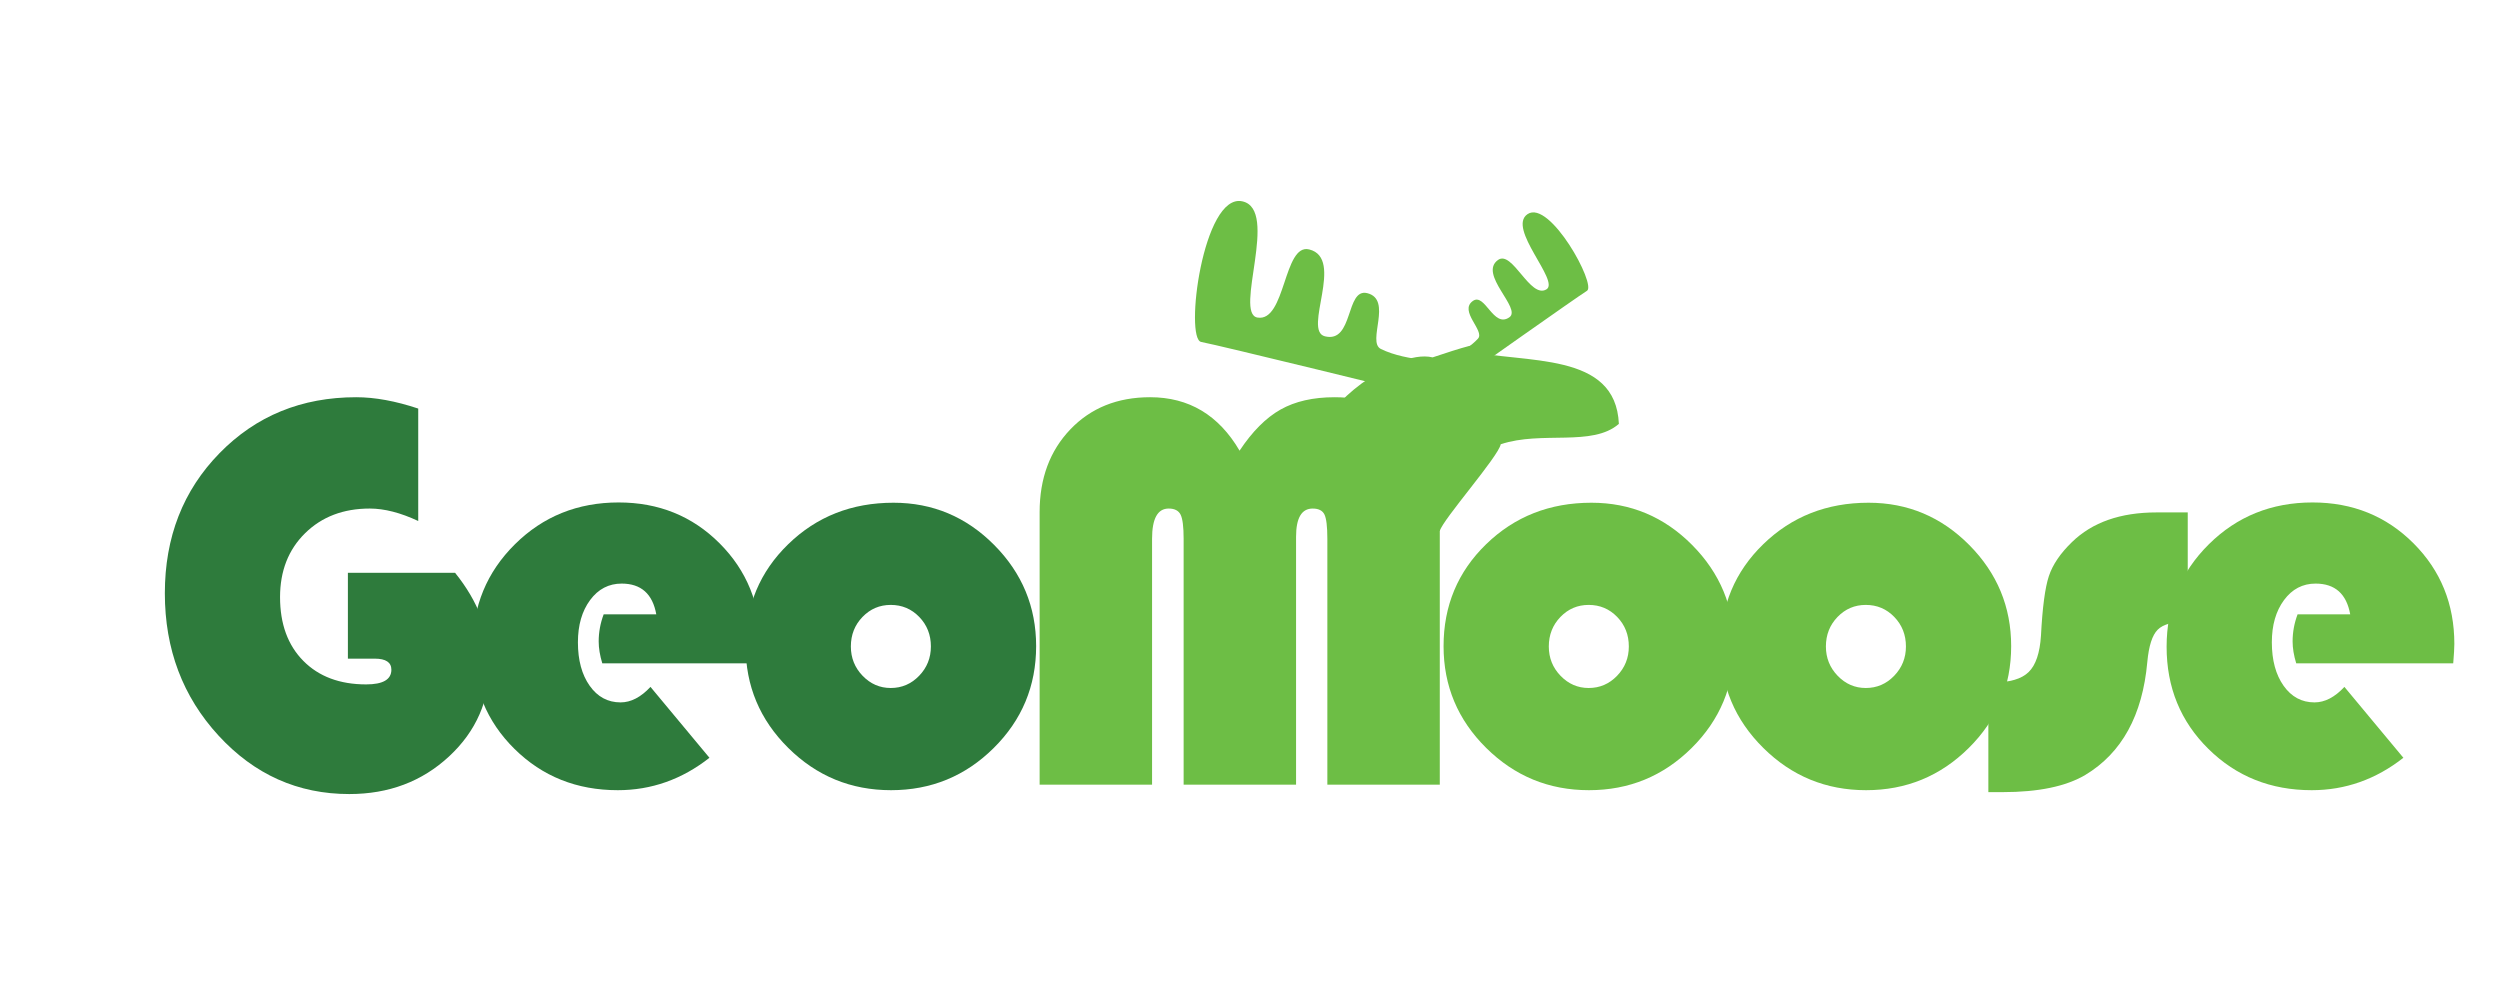 <?xml version="1.0"?>
 <!-- Generator: Adobe Illustrator 14.0.0, SVG Export Plug-In . SVG Version: 6.00 Build 43363) --> <svg version="1.1" id="Layer_1" xmlns="http://www.w3.org/2000/svg" xmlns:xlink="http://www.w3.org/1999/xlink" x="0px" y="0px" width="360" height="144" viewBox="0 0 360 144" enable-background="new 0 0 360 144" xml:space="preserve"> <g> <path fill="#2E7B3C" d="M50.096,82.481h15.433c3.323,4.122,4.985,8.468,4.985,13.04c0,5.318-1.948,9.784-5.842,13.398 c-3.895,3.616-8.687,5.424-14.376,5.424c-7.391,0-13.665-2.804-18.822-8.414c-5.158-5.609-7.736-12.441-7.736-20.497 c0-8.081,2.625-14.807,7.876-20.178c5.25-5.369,11.81-8.054,19.679-8.054c2.685,0,5.663,0.544,8.932,1.634v16.19 c-2.552-1.195-4.878-1.794-6.978-1.794c-3.802,0-6.906,1.184-9.312,3.549c-2.406,2.367-3.608,5.438-3.608,9.212 c0,3.854,1.116,6.913,3.349,9.172c2.233,2.26,5.25,3.39,9.053,3.39c2.418,0,3.629-0.705,3.629-2.113 c0-1.063-0.798-1.596-2.393-1.596h-3.869V82.481z"></path> <path fill="#2E7B3C" d="M109.339,95.521H86.729c-0.346-1.143-0.518-2.193-0.518-3.15c0-1.328,0.239-2.632,0.717-3.907h7.577 c-0.532-2.951-2.193-4.427-4.984-4.427c-1.861,0-3.376,0.791-4.546,2.373c-1.171,1.582-1.755,3.609-1.755,6.082 c0,2.578,0.565,4.664,1.695,6.26c1.129,1.596,2.612,2.393,4.446,2.393c1.489,0,2.924-0.744,4.307-2.232l8.494,10.208 c-3.961,3.11-8.361,4.666-13.199,4.666c-5.902,0-10.86-1.98-14.874-5.942c-4.015-3.96-6.022-8.865-6.022-14.715 c0-5.822,2.027-10.74,6.082-14.754c4.053-4.014,9.032-6.022,14.934-6.022c5.769,0,10.614,1.961,14.535,5.881 c3.921,3.923,5.882,8.754,5.882,14.496C109.499,93.315,109.445,94.246,109.339,95.521z"></path> <path fill="#2E7B3C" d="M128.665,72.393c5.637,0,10.468,2.027,14.496,6.082c4.028,4.054,6.042,8.912,6.042,14.574 c0,5.743-2.041,10.635-6.121,14.676s-9.006,6.062-14.774,6.062c-5.77,0-10.701-2.027-14.795-6.082 c-4.094-4.053-6.141-8.938-6.141-14.655c0-5.822,2.047-10.72,6.141-14.694C117.606,74.381,122.657,72.393,128.665,72.393z M128.267,87.107c-1.596,0-2.952,0.578-4.068,1.734c-1.117,1.157-1.675,2.574-1.675,4.248c0,1.648,0.564,3.057,1.695,4.227 c1.13,1.17,2.479,1.755,4.048,1.755c1.594,0,2.957-0.585,4.087-1.755c1.13-1.17,1.695-2.578,1.695-4.227 c0-1.674-0.558-3.091-1.674-4.248C131.258,87.686,129.888,87.107,128.267,87.107z"></path> <path fill="#6DBE45" d="M149.706,112.988V73.749c0-4.865,1.476-8.84,4.427-11.923c2.951-3.084,6.779-4.626,11.484-4.626 c5.583,0,9.876,2.565,12.881,7.696c1.834-2.765,3.802-4.738,5.901-5.921c2.101-1.183,4.692-1.774,7.776-1.774 c4.893,0,8.639,1.542,11.246,4.626c2.605,3.083,3.908,7.523,3.908,13.318v37.844h-16.191v-35.41c0-1.756-0.14-2.918-0.418-3.49 c-0.279-0.571-0.845-0.857-1.695-0.857c-1.596,0-2.393,1.356-2.393,4.067v35.69h-16.19v-35.41c0-1.729-0.146-2.886-0.439-3.471 c-0.292-0.584-0.863-0.877-1.714-0.877c-1.595,0-2.393,1.449-2.393,4.348v35.41H149.706z"></path> <path fill="#6DBE45" d="M229.168,72.393c5.635,0,10.469,2.027,14.496,6.082c4.027,4.054,6.041,8.912,6.041,14.574 c0,5.743-2.041,10.635-6.121,14.676c-4.082,4.041-9.006,6.062-14.775,6.062s-10.699-2.027-14.795-6.082 c-4.094-4.053-6.141-8.938-6.141-14.655c0-5.822,2.047-10.72,6.141-14.694C218.109,74.381,223.16,72.393,229.168,72.393z M228.77,87.107c-1.596,0-2.951,0.578-4.068,1.734c-1.115,1.157-1.674,2.574-1.674,4.248c0,1.648,0.564,3.057,1.693,4.227 c1.131,1.17,2.48,1.755,4.049,1.755c1.594,0,2.957-0.585,4.088-1.755c1.129-1.17,1.693-2.578,1.693-4.227 c0-1.674-0.559-3.091-1.674-4.248C231.76,87.686,230.391,87.107,228.77,87.107z"></path> <path fill="#6DBE45" d="M269.07,72.393c5.637,0,10.469,2.027,14.496,6.082c4.027,4.054,6.041,8.912,6.041,14.574 c0,5.743-2.039,10.635-6.121,14.676s-9.006,6.062-14.775,6.062c-5.768,0-10.699-2.027-14.793-6.082 c-4.096-4.053-6.141-8.938-6.141-14.655c0-5.822,2.045-10.72,6.141-14.694C258.012,74.381,263.063,72.393,269.07,72.393z M268.672,87.107c-1.596,0-2.951,0.578-4.068,1.734c-1.115,1.157-1.674,2.574-1.674,4.248c0,1.648,0.564,3.057,1.695,4.227 c1.129,1.17,2.479,1.755,4.047,1.755c1.596,0,2.957-0.585,4.088-1.755c1.129-1.17,1.695-2.578,1.695-4.227 c0-1.674-0.559-3.091-1.676-4.248C271.664,87.686,270.293,87.107,268.672,87.107z"></path> <path fill="#6DBE45" d="M315.035,73.789V89.5c-2.102,0-3.543,0.393-4.328,1.177c-0.783,0.784-1.281,2.333-1.494,4.646 c-0.691,7.684-3.668,13.106-8.932,16.271c-2.791,1.648-6.754,2.473-11.885,2.473h-2.072V98.273h0.678 c2.393,0,4.1-0.498,5.123-1.496c1.023-0.996,1.615-2.744,1.775-5.244c0.211-4.066,0.59-6.924,1.137-8.572 c0.545-1.648,1.654-3.283,3.33-4.905c2.924-2.844,6.977-4.267,12.162-4.267H315.035z"></path> <path fill="#6DBE45" d="M353.264,95.521h-22.609c-0.348-1.143-0.52-2.193-0.52-3.15c0-1.328,0.238-2.632,0.717-3.907h7.578 c-0.533-2.951-2.193-4.427-4.986-4.427c-1.859,0-3.375,0.791-4.545,2.373s-1.754,3.609-1.754,6.082c0,2.578,0.564,4.664,1.693,6.26 c1.131,1.596,2.613,2.393,4.447,2.393c1.488,0,2.924-0.744,4.307-2.232l8.494,10.208c-3.963,3.11-8.361,4.666-13.201,4.666 c-5.9,0-10.859-1.98-14.873-5.942c-4.016-3.96-6.021-8.865-6.021-14.715c0-5.822,2.027-10.74,6.082-14.754 c4.053-4.014,9.031-6.022,14.934-6.022c5.768,0,10.613,1.961,14.535,5.881c3.922,3.923,5.883,8.754,5.883,14.496 C353.424,93.315,353.369,94.246,353.264,95.521z"></path> <path fill="#6DBE45" d="M211.127,54.054c0,0,16.02-11.325,17.398-12.178c1.391-0.859-5.355-13.18-8.553-11.045 c-3.025,2.023,4.691,9.65,2.713,10.84c-2.348,1.412-4.9-5.701-6.963-4.241c-2.893,2.043,3.445,6.977,1.629,8.259 c-2.313,1.636-3.504-3.591-5.256-2.353c-2.063,1.459,1.758,4.301,0.738,5.425c-1.879,2.069-5.602,3.462-5.602,3.462L211.127,54.054 z"></path> <path fill="#6DBE45" d="M204.164,56.749c0,0-28.78-7.069-31.19-7.507c-2.428-0.438,0.246-21.489,5.92-20.25 c5.374,1.169-1.263,16.156,2.179,16.736c4.079,0.688,3.737-10.722,7.445-9.811c5.192,1.276-0.989,11.711,2.274,12.514 c4.154,1.02,2.941-6.989,6.088-6.216c3.709,0.915-0.094,7.018,1.961,8.034c3.785,1.875,9.789,1.776,9.789,1.776L204.164,56.749z"></path> <path fill-rule="evenodd" clip-rule="evenodd" fill="#6DBE45" d="M216.105,63.974c5.918-1.979,13.174,0.403,17.012-2.934 c-0.463-10.487-13.277-8.621-22.291-10.56c3.957-1.718-0.748-0.301-4.529,0.981c-5.758-1.369-16.789,8.424-14.242,8.992 c3.4,0.271,1.844,5.21,1.227,6.079c4.617,4.313,8.045,8.547,14.043,9.931C207.76,74.808,215.781,65.74,216.105,63.974z"></path> </g> </svg> 